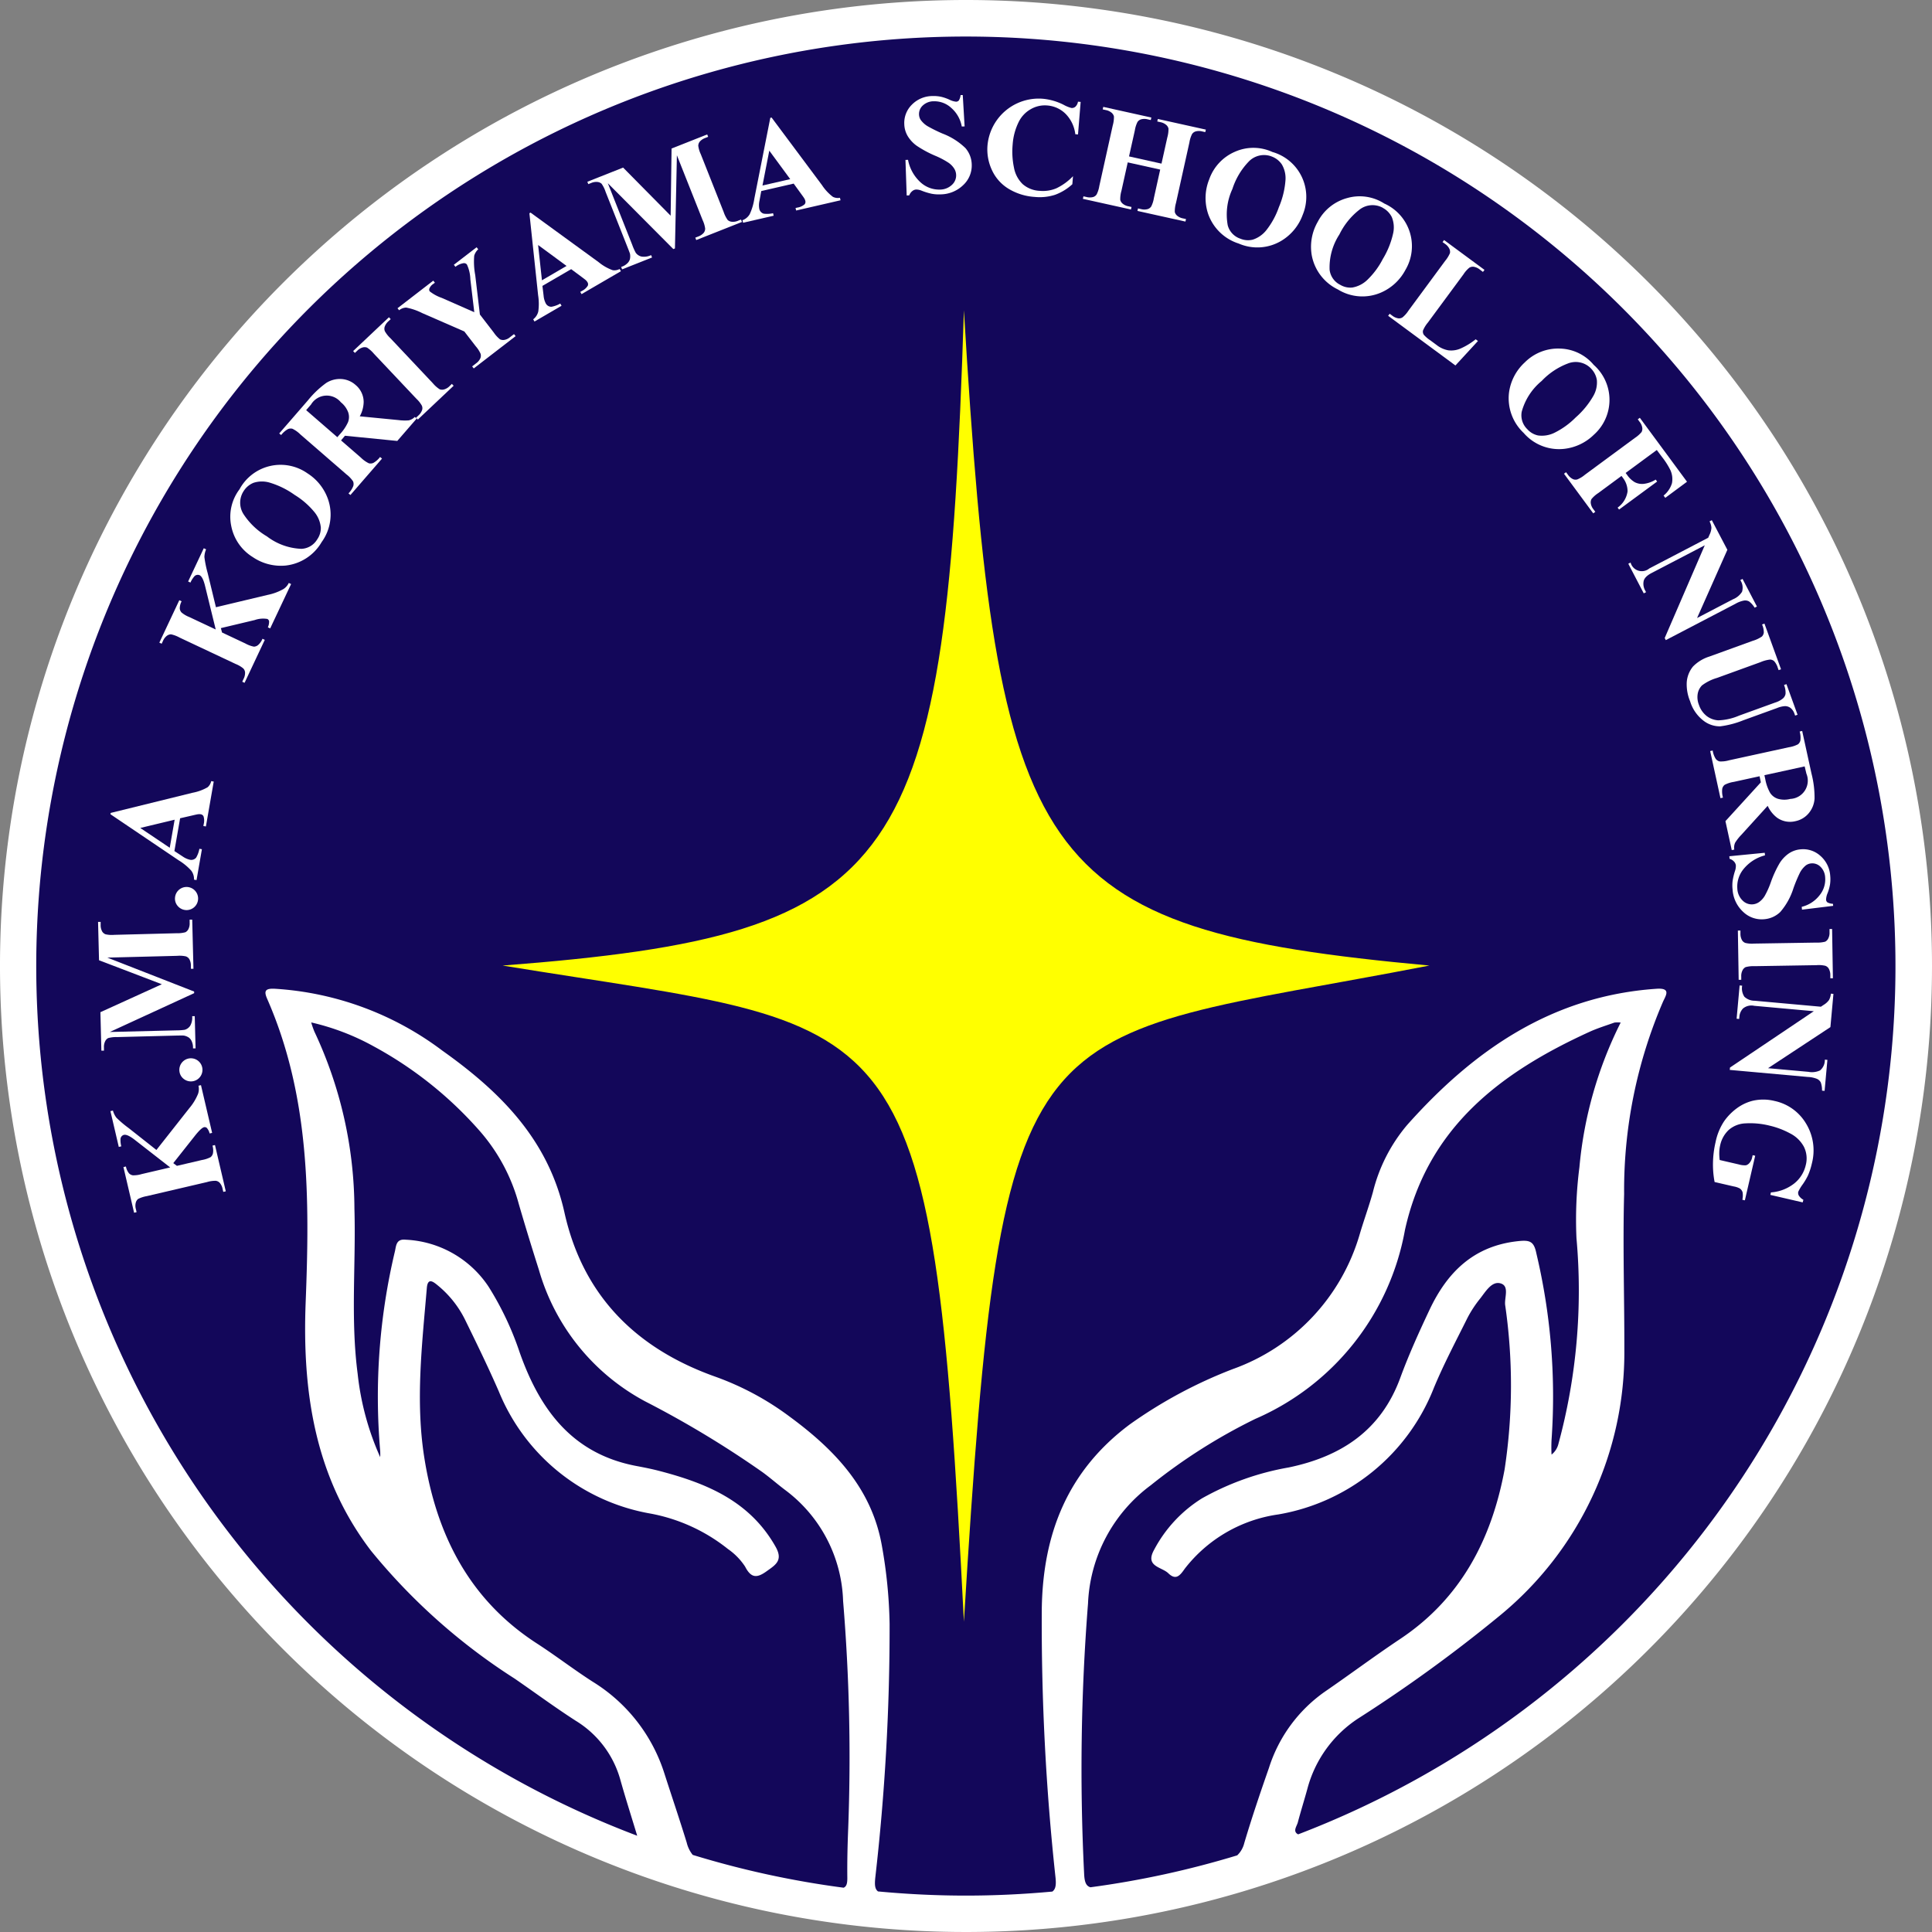 <svg xmlns="http://www.w3.org/2000/svg" width="120" height="120" viewBox="0 0 120 120"><rect x="0" y="0" width="120" height="120" fill="#808080" stroke="none"/><g transform="translate(-326 -113)"><circle cx="58" cy="58" r="58" transform="translate(328 115)" fill="#13075a"/><path d="M60,0a60,60,0,1,0,60,60A60,60,0,0,0,60,0ZM42.653,114.447c-.441-1.435-.924-2.857-1.384-4.286a10.369,10.369,0,0,0-4.445-5.7c-1.18-.756-2.293-1.617-3.47-2.378-4.21-2.72-6.247-6.771-7-11.548-.556-3.507-.14-7.026.157-10.534.056-.659.392-.4.671-.169a6.441,6.441,0,0,1,1.712,2.154c.72,1.473,1.44,2.948,2.094,4.451a12.489,12.489,0,0,0,9.427,7.576,10.883,10.883,0,0,1,4.8,2.2A3.986,3.986,0,0,1,46.277,97.3c.374.728.736.729,1.338.294.56-.4,1.04-.673.556-1.528-1.611-2.849-4.314-3.95-7.255-4.713-.463-.12-.933-.212-1.4-.3-3.974-.757-5.987-3.5-7.241-7.06a18.948,18.948,0,0,0-1.924-4.067A6.538,6.538,0,0,0,25.2,77c-.573-.06-.591.332-.664.694a39.029,39.029,0,0,0-.922,12.417,3.3,3.3,0,0,1,0,.393,17.092,17.092,0,0,1-1.4-5.181c-.447-3.408-.1-6.831-.2-10.245a26.049,26.049,0,0,0-2.485-11,5.748,5.748,0,0,1-.2-.573,14.889,14.889,0,0,1,3.884,1.487,23.932,23.932,0,0,1,6.616,5.292,11.378,11.378,0,0,1,2.39,4.485c.4,1.378.822,2.747,1.256,4.114a13.468,13.468,0,0,0,6.59,8.155,61.953,61.953,0,0,1,7.285,4.394c.5.363.959.773,1.452,1.14a8.935,8.935,0,0,1,3.564,6.863,117.564,117.564,0,0,1,.317,14.142c-.042,1.025-.066,2.051-.054,3.077,0,.335-.051.52-.23.595a57.424,57.424,0,0,1-9.373-2.038A1.923,1.923,0,0,1,42.653,114.447ZM67.338,116.4a130.758,130.758,0,0,1,.241-16.808,9.632,9.632,0,0,1,3.9-7.342,34.691,34.691,0,0,1,6.486-4.118,15.844,15.844,0,0,0,9.3-11.74c1.416-6.379,5.952-9.79,11.475-12.309.5-.226,1.023-.386,1.538-.57a1.879,1.879,0,0,1,.385,0A25.017,25.017,0,0,0,98.1,72.5a25.56,25.56,0,0,0-.183,4.4,36.4,36.4,0,0,1-1.125,12.8,1.2,1.2,0,0,1-.423.647,9.056,9.056,0,0,1,0-.906,38.508,38.508,0,0,0-.943-11.594c-.156-.768-.423-.835-1.164-.754-2.734.3-4.371,1.93-5.469,4.256-.655,1.389-1.292,2.795-1.821,4.236-1.2,3.267-3.673,4.884-6.933,5.562a16.847,16.847,0,0,0-5.382,1.919,8.352,8.352,0,0,0-2.969,3.187c-.592,1.053.463,1.063.879,1.466.474.459.725.14,1.022-.286A8.929,8.929,0,0,1,79.4,94.064a12.671,12.671,0,0,0,9.664-7.87c.616-1.48,1.368-2.9,2.085-4.341a7.172,7.172,0,0,1,.788-1.2c.333-.424.706-1.072,1.234-.948.608.143.265.878.316,1.344a34.67,34.67,0,0,1-.033,10.218c-.8,4.316-2.7,8.006-6.479,10.527-1.593,1.062-3.128,2.21-4.707,3.294a9.162,9.162,0,0,0-3.451,4.719c-.541,1.547-1.067,3.1-1.534,4.671a1.556,1.556,0,0,1-.437.761,57.392,57.392,0,0,1-9.117,1.983C67.454,117.141,67.361,116.891,67.338,116.4Zm13.3-2.464a.322.322,0,0,1-.117-.078c-.181-.189.032-.449.089-.667.183-.693.4-1.378.589-2.068a7.517,7.517,0,0,1,3.151-4.38,90.887,90.887,0,0,0,8.8-6.39,21.141,21.141,0,0,0,7.741-16.54c.006-3.214-.1-6.431-.014-9.642A29.609,29.609,0,0,1,103.3,62.2c.177-.378.5-.848-.407-.786-6.475.442-11.347,3.8-15.5,8.469a10.254,10.254,0,0,0-2.121,4.168c-.247.887-.567,1.754-.826,2.639a12.631,12.631,0,0,1-7.874,8.346,28.8,28.8,0,0,0-6.4,3.437c-3.847,2.872-5.4,6.772-5.465,11.475a146.428,146.428,0,0,0,.855,16.687c.046.457,0,.711-.2.854-1.768.163-3.558.25-5.368.25-1.842,0-3.662-.09-5.459-.259-.205-.158-.212-.43-.17-.853a136.17,136.17,0,0,0,.89-15.763,30.209,30.209,0,0,0-.487-4.894c-.637-3.542-2.94-5.932-5.7-7.965a17.662,17.662,0,0,0-4.591-2.48c-4.956-1.749-8.269-5.039-9.418-10.212-1.01-4.547-4-7.511-7.581-10.054a19.227,19.227,0,0,0-10.432-3.847c-.587-.025-.66.152-.45.631,2.65,6.042,2.642,12.394,2.39,18.826-.216,5.507.541,10.842,4.051,15.443a37.594,37.594,0,0,0,8.925,7.947c1.268.873,2.507,1.79,3.8,2.622a6.25,6.25,0,0,1,2.772,3.676c.306,1.088.65,2.168,1.044,3.464a57.74,57.74,0,1,1,41.05-.085Z" transform="translate(326 113)" fill="#fff"/><path d="M209.491,134.5c-24.672-2.269-26.837-6.083-28.912-40.7-1.112,34.794-3.578,38.764-28.652,40.7,25.047,4.1,26.665,1.494,28.652,40.754C182.982,136.055,184.158,139.422,209.491,134.5Z" transform="translate(205.291 38.472)" fill="#ff0"/><path d="M36.207,332.036l2.04-2.59a3.3,3.3,0,0,0,.548-.9.918.918,0,0,0,.025-.5l.155-.036.693,2.966-.155.036a.818.818,0,0,0-.173-.343.194.194,0,0,0-.175-.046q-.176.041-.573.541l-1.337,1.69.225.169,1.554-.363a1.819,1.819,0,0,0,.543-.18.437.437,0,0,0,.142-.237,1.037,1.037,0,0,0-.029-.476l.155-.036.671,2.873-.155.036-.044-.189a.807.807,0,0,0-.182-.378.392.392,0,0,0-.241-.121,1.767,1.767,0,0,0-.54.077l-3.747.875a1.929,1.929,0,0,0-.535.174.431.431,0,0,0-.147.232.774.774,0,0,0,.007.4l.044.189-.155.036-.662-2.836.155-.036a.953.953,0,0,0,.187.421.413.413,0,0,0,.238.126,1.705,1.705,0,0,0,.55-.075l1.773-.414-2.2-1.714q-.46-.358-.674-.308a.288.288,0,0,0-.21.24,1.485,1.485,0,0,0,.048.472l-.156.036-.519-2.222.155-.036a1.287,1.287,0,0,0,.217.444,6.859,6.859,0,0,0,.765.647Z" transform="translate(299.508 -147.61)" fill="#fff"/><path d="M54.218,320.706a.718.718,0,1,1,.277.474A.694.694,0,0,1,54.218,320.706Z" transform="translate(282.928 -141.158)" fill="#fff"/><path d="M33.616,281.978l-3.9-1.49-.06-2.381.16,0,0,.19a.819.819,0,0,0,.1.412.421.421,0,0,0,.207.167,1.748,1.748,0,0,0,.54.034l3.856-.1a1.918,1.918,0,0,0,.559-.061.43.43,0,0,0,.192-.2.788.788,0,0,0,.074-.395l0-.19.16,0,.077,3.053-.159,0,0-.19a.819.819,0,0,0-.1-.412.418.418,0,0,0-.211-.167,1.782,1.782,0,0,0-.545-.034l-4.334.11,5.392,2.108,0,.1-5.238,2.411,4.119-.1a3.625,3.625,0,0,0,.53-.035.613.613,0,0,0,.345-.253,1.013,1.013,0,0,0,.121-.592l.16,0,.051,2-.159,0,0-.06a.911.911,0,0,0-.072-.361.58.58,0,0,0-.185-.25.825.825,0,0,0-.318-.126q-.048-.007-.44,0l-3.7.094a1.878,1.878,0,0,0-.553.062.432.432,0,0,0-.189.2.786.786,0,0,0-.074.395l0,.186-.16,0-.061-2.389Z" transform="translate(302.435 -107.845)" fill="#fff"/><path d="M52.894,268.771a.718.718,0,1,1,.169.523A.693.693,0,0,1,52.894,268.771Z" transform="translate(283.977 -100.019)" fill="#fff"/><path d="M37.712,238.417l-.355,2.036.519.34a1.271,1.271,0,0,0,.442.2.391.391,0,0,0,.391-.133,1.672,1.672,0,0,0,.2-.547l.157.027-.334,1.917-.157-.027a.869.869,0,0,0-.168-.555,3.462,3.462,0,0,0-.783-.645l-4.239-2.863.014-.081,5.089-1.254a2.917,2.917,0,0,0,.931-.341.677.677,0,0,0,.224-.381l.157.028-.486,2.788-.157-.027.02-.115a.887.887,0,0,0-.011-.488.231.231,0,0,0-.179-.128.532.532,0,0,0-.162,0q-.04,0-.341.072Zm-.34.09-2.135.512,1.831,1.23Z" transform="translate(299.475 -74.593)" fill="#fff"/><path d="M51.706,169.373l3.207-.765a3.3,3.3,0,0,0,.987-.365.918.918,0,0,0,.331-.378l.144.068-1.3,2.756-.144-.068a.82.82,0,0,0,.077-.376.2.2,0,0,0-.109-.144,1.581,1.581,0,0,0-.786.069l-2.1.5.072.272,1.444.68a1.813,1.813,0,0,0,.537.2.434.434,0,0,0,.258-.1,1.031,1.031,0,0,0,.273-.391l.144.068-1.257,2.67-.144-.068.083-.176a.808.808,0,0,0,.092-.409.393.393,0,0,0-.114-.244,1.77,1.77,0,0,0-.472-.275l-3.482-1.64a1.924,1.924,0,0,0-.528-.2.431.431,0,0,0-.259.09.775.775,0,0,0-.242.317l-.083.176-.144-.068,1.24-2.635.144.068a.952.952,0,0,0-.115.447.413.413,0,0,0,.108.246,1.7,1.7,0,0,0,.478.282l1.647.775-.664-2.711q-.139-.566-.338-.66a.287.287,0,0,0-.313.058,1.485,1.485,0,0,0-.255.4l-.144-.068.972-2.065.144.068a1.284,1.284,0,0,0-.105.482,6.859,6.859,0,0,0,.2.983Z" transform="translate(287.706 -18.657)" fill="#fff"/><path d="M70.185,142.034a2.9,2.9,0,0,1,4.221-.994,3.119,3.119,0,0,1,1.281,1.618,2.9,2.9,0,0,1-.4,2.654,2.958,2.958,0,0,1-2.233,1.456,3.1,3.1,0,0,1-2.051-.53,2.918,2.918,0,0,1-1.331-1.932A2.823,2.823,0,0,1,70.185,142.034Zm.259.108a1.318,1.318,0,0,0,.016,1.47,4.381,4.381,0,0,0,1.43,1.345,3.754,3.754,0,0,0,2.139.773,1.2,1.2,0,0,0,.982-.585,1.231,1.231,0,0,0,.226-.739,1.771,1.771,0,0,0-.414-.978,4.9,4.9,0,0,0-1.207-1.044,5.252,5.252,0,0,0-1.571-.771,1.69,1.69,0,0,0-.982.014A1.3,1.3,0,0,0,70.444,142.142Z" transform="translate(270.69 1.359)" fill="#fff"/><path d="M88.263,118.354l1.238,1.074a1.81,1.81,0,0,0,.489.347.425.425,0,0,0,.283-.026,1.382,1.382,0,0,0,.414-.366l.121.1-1.962,2.262-.121-.1a1.34,1.34,0,0,0,.3-.465.438.438,0,0,0-.015-.282,1.786,1.786,0,0,0-.412-.434l-2.868-2.488a1.805,1.805,0,0,0-.489-.347.426.426,0,0,0-.283.026,1.382,1.382,0,0,0-.415.366l-.12-.1,1.781-2.053a5.938,5.938,0,0,1,1.129-1.077,1.565,1.565,0,0,1,.935-.251,1.453,1.453,0,0,1,.9.372,1.382,1.382,0,0,1,.5,1.053,1.923,1.923,0,0,1-.242.892l2.417.235a2.989,2.989,0,0,0,.619.017.732.732,0,0,0,.38-.214l.121.1-1.207,1.392-3.249-.323Zm-2.167-1.88,1.936,1.679.161-.186a2.753,2.753,0,0,0,.505-.75.894.894,0,0,0,.007-.614,1.452,1.452,0,0,0-.454-.619,1.136,1.136,0,0,0-1.853.141Z" transform="translate(258.92 22.001)" fill="#fff"/><path d="M112.879,100.039l.11.116-2.224,2.1-.11-.116.141-.133a.81.81,0,0,0,.236-.347.392.392,0,0,0-.017-.269,1.773,1.773,0,0,0-.339-.428l-2.642-2.8a1.934,1.934,0,0,0-.42-.375.432.432,0,0,0-.274-.011.775.775,0,0,0-.342.207l-.141.133-.11-.116,2.224-2.1.11.116-.141.133a.81.81,0,0,0-.236.347.413.413,0,0,0,.014.272,1.774,1.774,0,0,0,.339.428L111.7,100a1.858,1.858,0,0,0,.421.374.445.445,0,0,0,.276.009.776.776,0,0,0,.342-.207Z" transform="translate(241.187 36.805)" fill="#fff"/><path d="M125.071,74.742l.1.126a.861.861,0,0,0-.249.4,4.489,4.489,0,0,0,.063,1.2l.29,2.452.864,1.121a1.922,1.922,0,0,0,.381.417.437.437,0,0,0,.267.039.718.718,0,0,0,.347-.161l.26-.2.1.127-2.6,2.005-.1-.127.242-.187a.8.8,0,0,0,.269-.322.413.413,0,0,0,.014-.272,1.78,1.78,0,0,0-.294-.459l-.717-.929-2.621-1.144a3.7,3.7,0,0,0-.991-.339.729.729,0,0,0-.438.166l-.1-.126,2.221-1.713.1.127-.1.076a.637.637,0,0,0-.237.276.2.2,0,0,0,.015.185,2.6,2.6,0,0,0,.75.407l2.02.888-.244-2.04a2.339,2.339,0,0,0-.213-.92.229.229,0,0,0-.207-.085,1.063,1.063,0,0,0-.506.227l-.1-.127Z" transform="translate(230.532 53.616)" fill="#fff"/><path d="M162.615,67.783l-1.786,1.04.074.616a1.266,1.266,0,0,0,.132.467.39.39,0,0,0,.354.213,1.672,1.672,0,0,0,.548-.2l.08.138-1.681.979-.08-.138a.87.87,0,0,0,.316-.486,3.469,3.469,0,0,0-.011-1.014l-.541-5.087.071-.041,4.237,3.084a2.917,2.917,0,0,0,.861.492.677.677,0,0,0,.436-.074l.08.138-2.446,1.424-.08-.138.1-.059a.888.888,0,0,0,.366-.323.231.231,0,0,0-.018-.219.531.531,0,0,0-.1-.125q-.027-.029-.275-.214Zm-.287-.2-1.767-1.3.238,2.192Z" transform="translate(198.862 61.935)" fill="#fff"/><path d="M182.729,45.686l.057-4.171L185,40.639l.059.148-.176.07a.82.82,0,0,0-.352.237.422.422,0,0,0-.086.252,1.755,1.755,0,0,0,.155.519l1.42,3.586a1.92,1.92,0,0,0,.25.5.429.429,0,0,0,.253.111.788.788,0,0,0,.4-.066l.177-.07.059.149-2.84,1.124-.059-.149.177-.07a.821.821,0,0,0,.352-.237.42.42,0,0,0,.084-.256,1.771,1.771,0,0,0-.156-.523l-1.6-4.031-.121,5.788-.1.038-4.068-4.088,1.517,3.831a3.646,3.646,0,0,0,.215.485.616.616,0,0,0,.356.237,1.015,1.015,0,0,0,.6-.09l.059.148-1.861.737-.059-.148.056-.022a.913.913,0,0,0,.314-.192.582.582,0,0,0,.171-.26.821.821,0,0,0,.008-.342q-.01-.047-.154-.412l-1.363-3.442a1.872,1.872,0,0,0-.248-.5.433.433,0,0,0-.252-.109.786.786,0,0,0-.4.066l-.173.068-.059-.148,2.222-.88Z" transform="translate(184.926 80.711)" fill="#fff"/><path d="M227.629,39.635l-2.014.463-.112.61a1.262,1.262,0,0,0-.012.485.391.391,0,0,0,.275.309,1.665,1.665,0,0,0,.583-.028l.036.156-1.9.436-.036-.156a.869.869,0,0,0,.446-.37,3.469,3.469,0,0,0,.29-.972l.992-5.018.08-.018,3.132,4.2a2.922,2.922,0,0,0,.676.725.677.677,0,0,0,.438.058l.036.156-2.758.635-.036-.156.114-.026a.887.887,0,0,0,.445-.2.231.231,0,0,0,.048-.215.528.528,0,0,0-.061-.15q-.017-.036-.2-.286Zm-.215-.278-1.3-1.768-.423,2.165Z" transform="translate(147.668 84.769)" fill="#fff"/><path d="M276.99,28.738l.115,1.947-.177.006a2,2,0,0,0-.655-1.158,1.546,1.546,0,0,0-1.074-.41.993.993,0,0,0-.688.259.716.716,0,0,0-.238.55.659.659,0,0,0,.1.342,1.467,1.467,0,0,0,.415.387,9,9,0,0,0,.953.472,4.164,4.164,0,0,1,1.417.9,1.612,1.612,0,0,1,.389,1.014,1.66,1.66,0,0,1-.528,1.281,2.054,2.054,0,0,1-1.433.578,2.332,2.332,0,0,1-.524-.038,3.936,3.936,0,0,1-.624-.19.931.931,0,0,0-.344-.074.42.42,0,0,0-.234.094.6.6,0,0,0-.194.27l-.159.006-.076-2.208.159-.006a2.533,2.533,0,0,0,.78,1.4,1.711,1.711,0,0,0,1.183.449,1.1,1.1,0,0,0,.76-.29.794.794,0,0,0,.142-1.019,1.281,1.281,0,0,0-.347-.357,5.066,5.066,0,0,0-.809-.428,6.854,6.854,0,0,1-1.17-.629,2.053,2.053,0,0,1-.558-.6,1.53,1.53,0,0,1-.213-.744,1.588,1.588,0,0,1,.472-1.208,1.8,1.8,0,0,1,1.276-.536,2.208,2.208,0,0,1,.554.05,2.779,2.779,0,0,1,.5.175,1.169,1.169,0,0,0,.412.126.231.231,0,0,0,.174-.075.8.8,0,0,0,.109-.336Z" transform="translate(108.809 90.167)" fill="#fff"/><path d="M304.241,30.026l-.164,2.021-.168-.014a2.161,2.161,0,0,0-.607-1.27,1.806,1.806,0,0,0-1.136-.516,1.734,1.734,0,0,0-1.027.232,1.837,1.837,0,0,0-.733.767,3.734,3.734,0,0,0-.388,1.423,4.846,4.846,0,0,0,.082,1.441,1.9,1.9,0,0,0,.54,1.022,1.729,1.729,0,0,0,1.065.418,2.141,2.141,0,0,0,1.028-.159,3.5,3.5,0,0,0,1.033-.752l-.041.5a3.2,3.2,0,0,1-1.081.659,3.114,3.114,0,0,1-1.259.129,3.572,3.572,0,0,1-1.627-.509,2.652,2.652,0,0,1-1.031-1.166,3.011,3.011,0,0,1-.272-1.524,3.194,3.194,0,0,1,1.838-2.612,3.2,3.2,0,0,1,1.61-.285,3.589,3.589,0,0,1,1.277.372,2.015,2.015,0,0,0,.491.2.328.328,0,0,0,.247-.082.553.553,0,0,0,.157-.31Z" transform="translate(88.88 89.304)" fill="#fff"/><path d="M330.12,35.751l-.392,1.769a1.845,1.845,0,0,0-.073.558.445.445,0,0,0,.147.234.776.776,0,0,0,.363.167l.19.042-.035.156-2.986-.662.035-.156.189.042a.811.811,0,0,0,.42,0,.393.393,0,0,0,.213-.165,1.78,1.78,0,0,0,.164-.52l.833-3.757a1.917,1.917,0,0,0,.075-.558.432.432,0,0,0-.145-.233.778.778,0,0,0-.363-.167l-.19-.042.035-.156,2.986.662-.035.156-.189-.042a.808.808,0,0,0-.42,0,.412.412,0,0,0-.217.164,1.767,1.767,0,0,0-.164.52L330.2,35.38l2.017.448.359-1.618a1.917,1.917,0,0,0,.075-.558.432.432,0,0,0-.147-.234.79.79,0,0,0-.365-.167l-.185-.041.035-.156,2.982.661-.035.156-.185-.041a.794.794,0,0,0-.42,0,.412.412,0,0,0-.217.164,1.766,1.766,0,0,0-.164.52l-.833,3.757a1.918,1.918,0,0,0-.075.558.428.428,0,0,0,.147.234.788.788,0,0,0,.365.167l.185.041-.035.156-2.982-.661.035-.156.185.041a.794.794,0,0,0,.42,0,.412.412,0,0,0,.218-.164,1.786,1.786,0,0,0,.164-.52l.392-1.769Z" transform="translate(65.926 87.335)" fill="#fff"/><path d="M368.553,44.953a2.9,2.9,0,0,1,1.887,3.9,3.12,3.12,0,0,1-1.3,1.6,2.9,2.9,0,0,1-2.677.188,2.958,2.958,0,0,1-1.906-1.864,3.1,3.1,0,0,1,.072-2.118,2.918,2.918,0,0,1,1.6-1.719A2.823,2.823,0,0,1,368.553,44.953Zm-.049.277a1.318,1.318,0,0,0-1.432.335,4.381,4.381,0,0,0-1,1.687,3.754,3.754,0,0,0-.29,2.256,1.2,1.2,0,0,0,.784.831,1.23,1.23,0,0,0,.77.06,1.772,1.772,0,0,0,.865-.616,4.906,4.906,0,0,0,.757-1.4,5.255,5.255,0,0,0,.412-1.7,1.691,1.691,0,0,0-.227-.955A1.3,1.3,0,0,0,368.5,45.23Z" transform="translate(36.475 77.486)" fill="#fff"/><path d="M400.827,59.8a2.9,2.9,0,0,1,1.312,4.133,3.121,3.121,0,0,1-1.516,1.4,2.9,2.9,0,0,1-2.676-.195,2.956,2.956,0,0,1-1.621-2.116,3.1,3.1,0,0,1,.372-2.086,2.918,2.918,0,0,1,1.826-1.474A2.823,2.823,0,0,1,400.827,59.8Zm-.088.267a1.318,1.318,0,0,0-1.465.128,4.383,4.383,0,0,0-1.232,1.528,3.751,3.751,0,0,0-.608,2.192,1.2,1.2,0,0,0,.657.934,1.233,1.233,0,0,0,.754.17,1.773,1.773,0,0,0,.944-.487,4.908,4.908,0,0,0,.949-1.283,5.244,5.244,0,0,0,.649-1.625,1.69,1.69,0,0,0-.089-.978A1.3,1.3,0,0,0,400.739,60.072Z" transform="translate(11.15 65.84)" fill="#fff"/><path d="M425.2,78.825l-1.4,1.521-4.179-3.085.095-.128.156.115a.812.812,0,0,0,.384.171.394.394,0,0,0,.262-.064,1.787,1.787,0,0,0,.361-.409l2.286-3.1a1.923,1.923,0,0,0,.295-.479.432.432,0,0,0-.038-.272.776.776,0,0,0-.264-.3L423,72.683l.095-.128,2.51,1.853-.095.128-.2-.151a.809.809,0,0,0-.384-.171.412.412,0,0,0-.265.062,1.762,1.762,0,0,0-.361.409l-2.214,3a1.887,1.887,0,0,0-.3.491.344.344,0,0,0,.054.268,2.044,2.044,0,0,0,.4.341l.392.29a1.649,1.649,0,0,0,.722.329,1.448,1.448,0,0,0,.74-.1,4.193,4.193,0,0,0,.965-.585Z" transform="translate(-7.401 55.354)" fill="#fff"/><path d="M461.3,106.37a2.9,2.9,0,0,1,.011,4.336,3.121,3.121,0,0,1-1.867.881,2.9,2.9,0,0,1-2.494-.989,2.957,2.957,0,0,1-.912-2.505,3.1,3.1,0,0,1,.981-1.878,2.918,2.918,0,0,1,2.184-.858A2.824,2.824,0,0,1,461.3,106.37Zm-.164.228a1.319,1.319,0,0,0-1.436-.317,4.379,4.379,0,0,0-1.634,1.088,3.751,3.751,0,0,0-1.238,1.908,1.2,1.2,0,0,0,.347,1.088,1.23,1.23,0,0,0,.668.388,1.771,1.771,0,0,0,1.047-.181,4.907,4.907,0,0,0,1.29-.938,5.259,5.259,0,0,0,1.107-1.355,1.689,1.689,0,0,0,.209-.959A1.3,1.3,0,0,0,461.135,106.6Z" transform="translate(-36.311 29.294)" fill="#fff"/><path d="M478.532,128.3l-1.934,1.426.1.135a1.485,1.485,0,0,0,.47.441.993.993,0,0,0,.563.1,1.792,1.792,0,0,0,.733-.264l.09.122L476.189,132l-.09-.121a1.5,1.5,0,0,0,.618-1.011,1.371,1.371,0,0,0-.277-.822l-.1-.135-1.441,1.063a1.842,1.842,0,0,0-.422.373.445.445,0,0,0-.043.273.774.774,0,0,0,.164.364l.115.156-.128.095-1.816-2.461.128-.095.115.156a.81.81,0,0,0,.316.276.393.393,0,0,0,.269.016,1.774,1.774,0,0,0,.466-.285l3.1-2.285a1.929,1.929,0,0,0,.423-.371.434.434,0,0,0,.044-.271.775.775,0,0,0-.164-.364l-.115-.156.128-.095,2.93,3.972-1.35,1-.105-.142a1.557,1.557,0,0,0,.521-.768,1.35,1.35,0,0,0-.1-.816,4.634,4.634,0,0,0-.516-.809Z" transform="translate(-49.626 12.65)" fill="#fff"/><path d="M498.375,159.079l-1.882,4.237,2.23-1.163a1.19,1.19,0,0,0,.561-.463.835.835,0,0,0-.107-.728l.141-.074.894,1.714-.142.074a1.469,1.469,0,0,0-.339-.385.494.494,0,0,0-.31-.062,1.68,1.68,0,0,0-.551.207l-4.319,2.253-.068-.13,2.489-5.76-3.3,1.72q-.448.234-.5.52a.846.846,0,0,0,.088.55l.064.122-.142.074-.96-1.84.142-.074a.721.721,0,0,0,1.16.368l3.661-1.909.08-.183a1.139,1.139,0,0,0,.12-.433.991.991,0,0,0-.117-.4l.141-.074Z" transform="translate(-65.085 -11.93)" fill="#fff"/><path d="M514.651,188.49l1.03,2.839-.15.054-.051-.142a1.058,1.058,0,0,0-.227-.416.4.4,0,0,0-.246-.1,2.094,2.094,0,0,0-.606.163l-2.693.977a2.908,2.908,0,0,0-.937.466.986.986,0,0,0-.264.511,1.285,1.285,0,0,0,.076.7,1.471,1.471,0,0,0,.477.688,1.31,1.31,0,0,0,.724.27,3.576,3.576,0,0,0,1.286-.29l2.243-.813a1.385,1.385,0,0,0,.5-.268.491.491,0,0,0,.148-.274,1.227,1.227,0,0,0-.094-.549l.15-.054.69,1.9-.15.054-.041-.114a.782.782,0,0,0-.233-.351.562.562,0,0,0-.361-.122,1.494,1.494,0,0,0-.486.117l-2.089.757a5.768,5.768,0,0,1-1.446.38,1.66,1.66,0,0,1-1.017-.336,2.394,2.394,0,0,1-.85-1.22,2.731,2.731,0,0,1-.21-1.172,1.725,1.725,0,0,1,.393-.991,2.453,2.453,0,0,1,1.012-.615l2.693-.977a2.022,2.022,0,0,0,.571-.267.42.42,0,0,0,.118-.249,1.182,1.182,0,0,0-.109-.5Z" transform="translate(-79.058 -36.759)" fill="#fff"/><path d="M520.014,223.768l-1.6.35a1.807,1.807,0,0,0-.571.184.425.425,0,0,0-.148.242,1.377,1.377,0,0,0,.045.551l-.156.034-.639-2.925.156-.034a1.341,1.341,0,0,0,.191.521.439.439,0,0,0,.235.156,1.787,1.787,0,0,0,.594-.07l3.709-.81a1.819,1.819,0,0,0,.571-.184.427.427,0,0,0,.148-.242,1.383,1.383,0,0,0-.045-.551l.156-.034.58,2.655a5.924,5.924,0,0,1,.188,1.549,1.564,1.564,0,0,1-.358.9,1.453,1.453,0,0,1-.838.5,1.384,1.384,0,0,1-1.145-.227,1.928,1.928,0,0,1-.57-.728l-1.635,1.8a2.956,2.956,0,0,0-.384.486.731.731,0,0,0-.056.432l-.156.034-.393-1.8,2.2-2.411Zm2.8-.612-2.5.547.052.24a2.754,2.754,0,0,0,.3.853.9.9,0,0,0,.488.373,1.453,1.453,0,0,0,.768.007,1.136,1.136,0,0,0,1-1.569Z" transform="translate(-84.723 -62.554)" fill="#fff"/><path d="M529.193,260.222l-1.936.237-.017-.176a2,2,0,0,0,1.115-.727,1.546,1.546,0,0,0,.341-1.1.992.992,0,0,0-.3-.671.716.716,0,0,0-.564-.2.658.658,0,0,0-.335.124,1.47,1.47,0,0,0-.36.438,9.092,9.092,0,0,0-.411.981,4.158,4.158,0,0,1-.814,1.471,1.614,1.614,0,0,1-.987.452,1.66,1.66,0,0,1-1.312-.446,2.055,2.055,0,0,1-.667-1.394,2.364,2.364,0,0,1,0-.525,3.949,3.949,0,0,1,.151-.635.935.935,0,0,0,.052-.347.421.421,0,0,0-.109-.228.6.6,0,0,0-.281-.176l-.016-.159,2.2-.215.016.159a2.533,2.533,0,0,0-1.344.866,1.711,1.711,0,0,0-.374,1.209,1.093,1.093,0,0,0,.337.741.793.793,0,0,0,1.026.077,1.284,1.284,0,0,0,.335-.369,5.087,5.087,0,0,0,.376-.834,6.86,6.86,0,0,1,.554-1.207,2.054,2.054,0,0,1,.562-.595,1.532,1.532,0,0,1,.729-.26,1.587,1.587,0,0,1,1.235.4,1.794,1.794,0,0,1,.615,1.24,2.206,2.206,0,0,1-.015.556,2.8,2.8,0,0,1-.143.51,1.169,1.169,0,0,0-.1.419.231.231,0,0,0,.086.169.8.8,0,0,0,.342.088Z" transform="translate(-89.332 -90.958)" fill="#fff"/><path d="M525.531,283.989l-.16,0-.05-3.059.16,0,0,.194a.811.811,0,0,0,.1.408.393.393,0,0,0,.21.169,1.775,1.775,0,0,0,.544.039l3.848-.062a1.92,1.92,0,0,0,.56-.056.432.432,0,0,0,.193-.2.774.774,0,0,0,.078-.392l0-.194.16,0,.05,3.058-.16,0,0-.194a.808.808,0,0,0-.1-.408.413.413,0,0,0-.21-.173,1.773,1.773,0,0,0-.544-.039l-3.848.063a1.841,1.841,0,0,0-.56.059.444.444,0,0,0-.193.2.774.774,0,0,0-.078.392Z" transform="translate(-91.379 -110.132)" fill="#fff"/><path d="M529.133,300.449,525.26,303l2.505.226a1.191,1.191,0,0,0,.722-.086.835.835,0,0,0,.3-.67l.159.014-.174,1.925-.159-.014a1.478,1.478,0,0,0-.077-.507.5.5,0,0,0-.227-.22,1.675,1.675,0,0,0-.576-.123l-4.851-.438.013-.146,5.207-3.5-3.7-.335a.82.82,0,0,0-.7.168.846.846,0,0,0-.224.511l-.012.137-.159-.014.187-2.067.159.014a.94.94,0,0,0,.137.688.928.928,0,0,0,.64.248l4.112.371.166-.111a1.136,1.136,0,0,0,.335-.3.985.985,0,0,0,.119-.4l.159.014Z" transform="translate(-89.443 -123.653)" fill="#fff"/><path d="M523.339,338.777l-2.009-.465.036-.155a2.631,2.631,0,0,0,1.448-.555,2.041,2.041,0,0,0,.714-1.132,1.631,1.631,0,0,0-.113-1.147,2,2,0,0,0-.863-.833,5.091,5.091,0,0,0-1.279-.482,4.948,4.948,0,0,0-1.482-.139,1.675,1.675,0,0,0-1.052.414,1.838,1.838,0,0,0-.527.956,2.189,2.189,0,0,0-.054.433,3.1,3.1,0,0,0,.026.473l1.185.274a1.3,1.3,0,0,0,.446.054.438.438,0,0,0,.223-.15.738.738,0,0,0,.161-.332l.034-.147.156.036-.641,2.77-.156-.036a1.237,1.237,0,0,0,.015-.459.442.442,0,0,0-.172-.241,1.216,1.216,0,0,0-.382-.128l-1.185-.274a5.757,5.757,0,0,1-.1-1.222,6.1,6.1,0,0,1,.16-1.254,3.643,3.643,0,0,1,.532-1.3,3.46,3.46,0,0,1,.8-.812,2.818,2.818,0,0,1,.957-.454,2.907,2.907,0,0,1,1.367.006,3,3,0,0,1,1.964,1.406,3.2,3.2,0,0,1,.361,2.479,4.067,4.067,0,0,1-.244.749,4.007,4.007,0,0,1-.33.555,2.543,2.543,0,0,0-.271.453.339.339,0,0,0,.036.238.784.784,0,0,0,.283.26Z" transform="translate(-85.371 -151.095)" fill="#fff"/></g></svg>